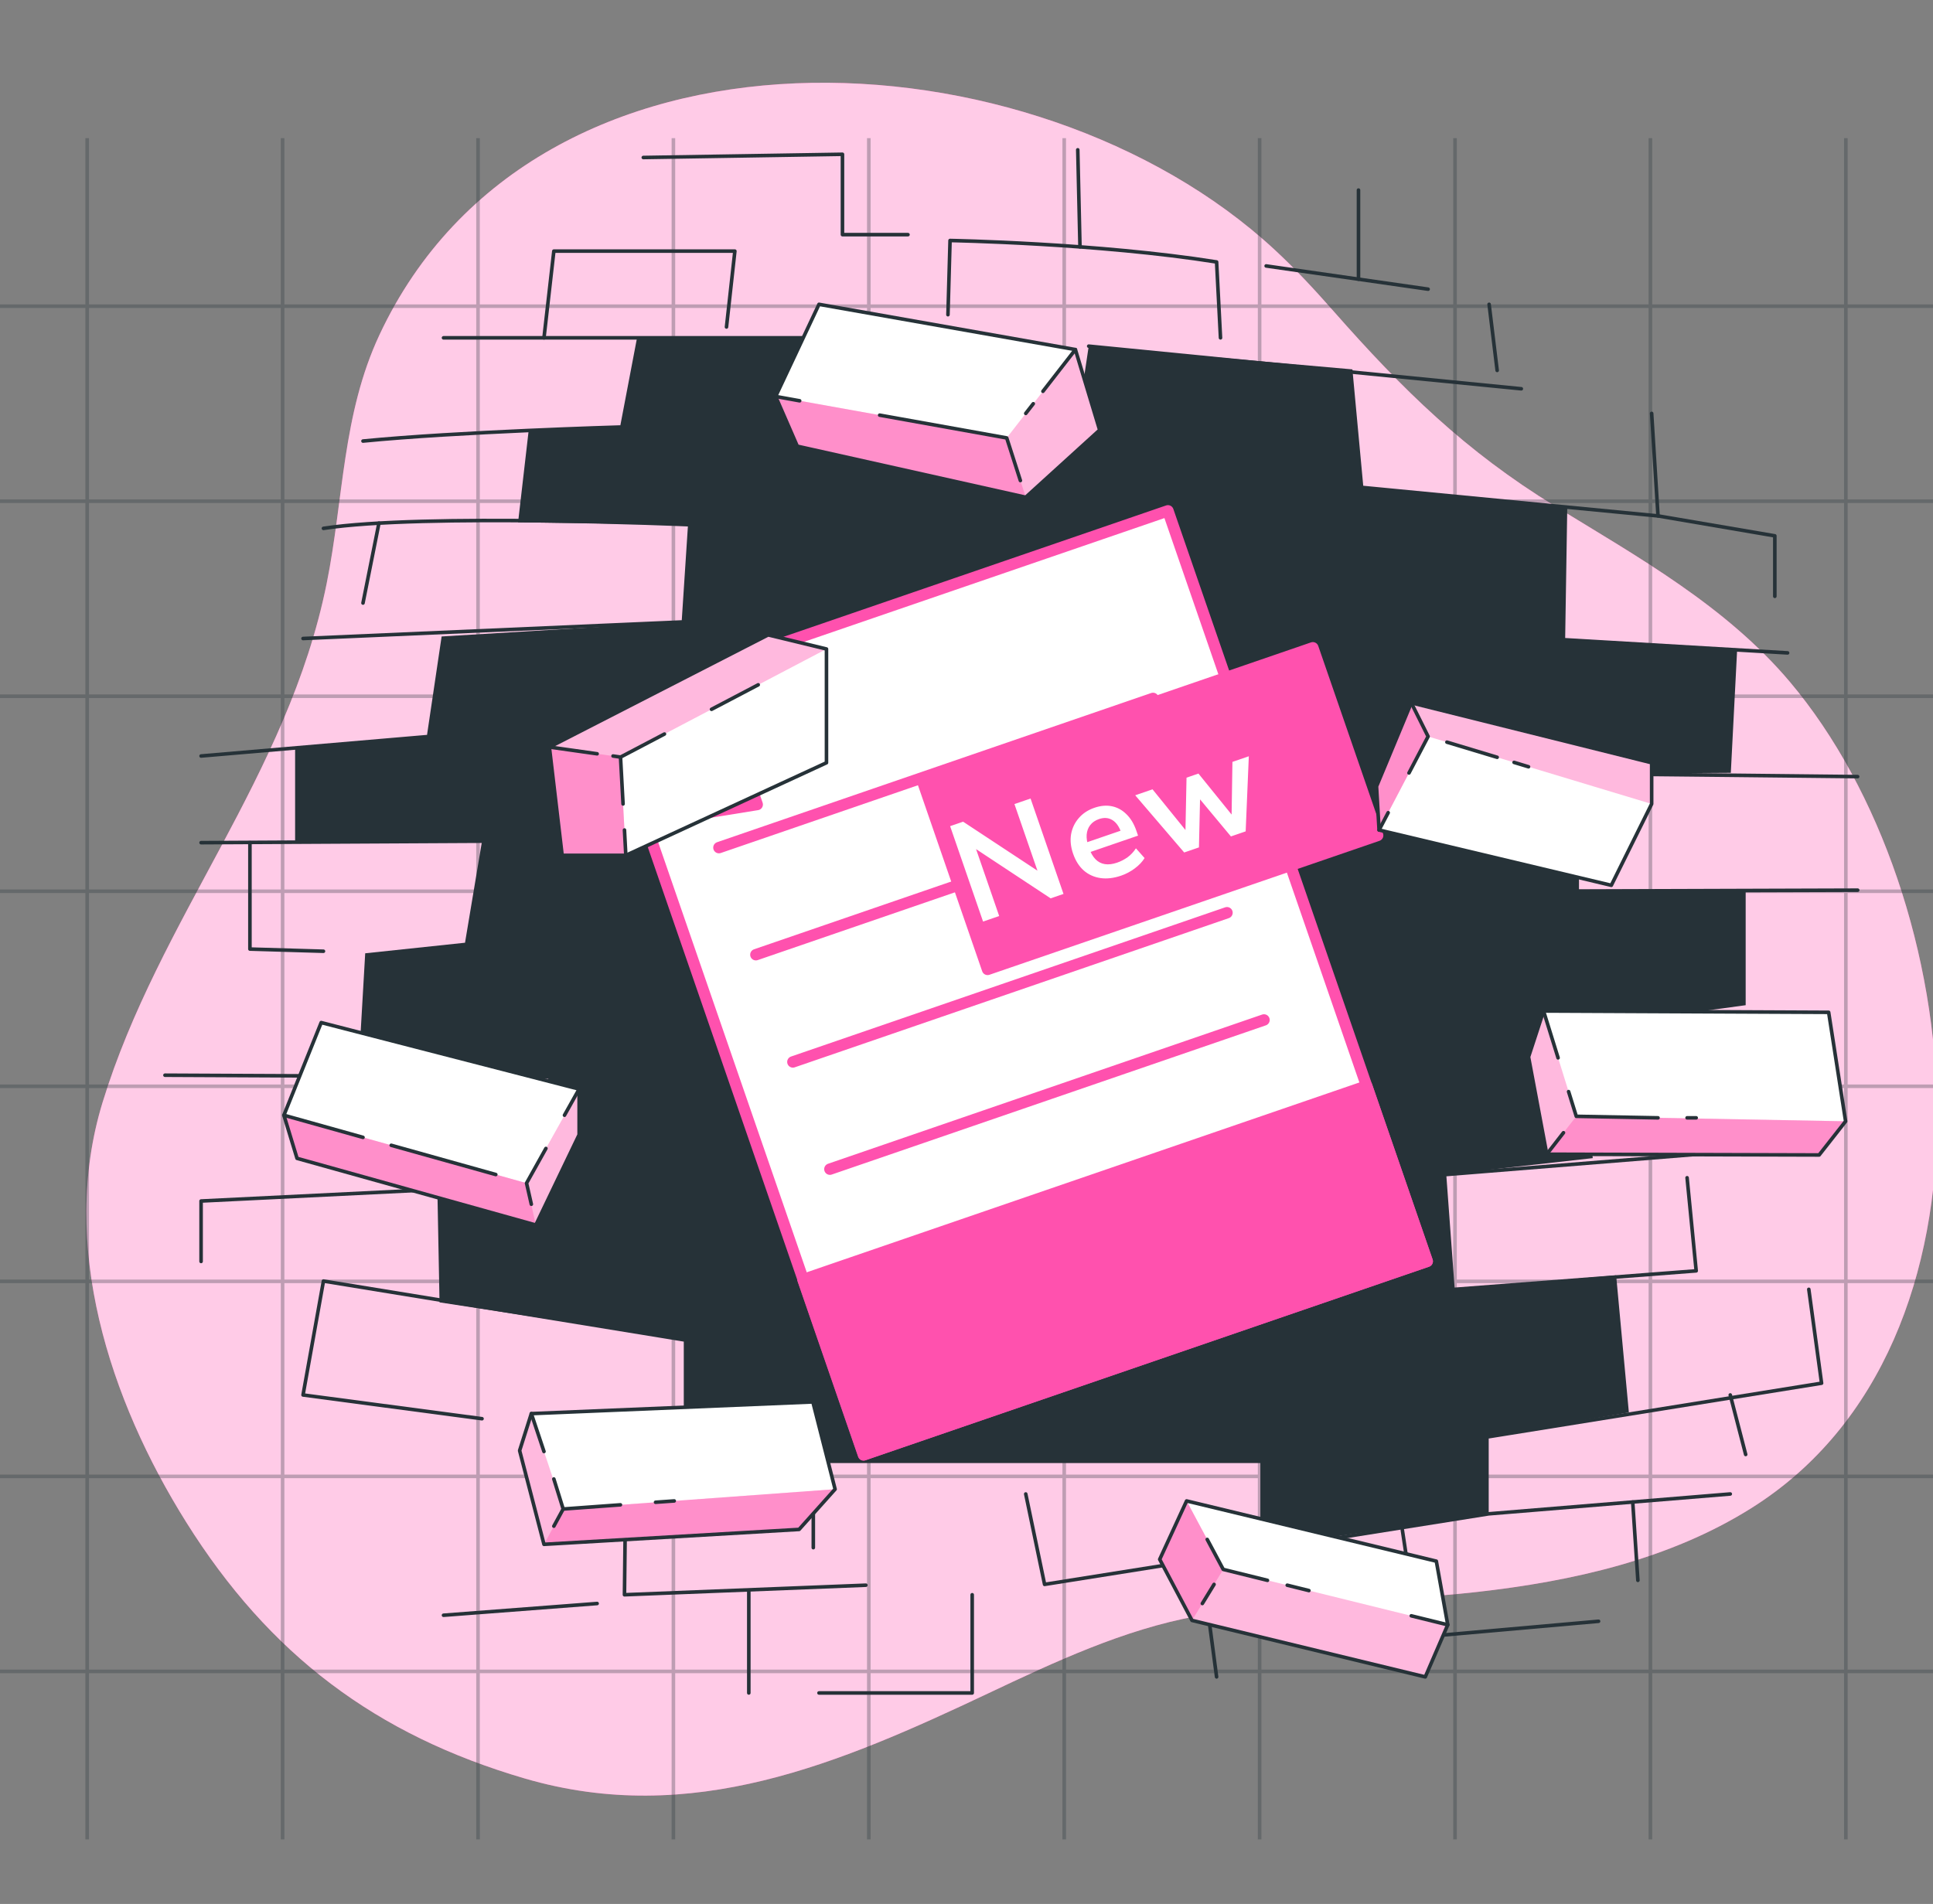 <svg xmlns="http://www.w3.org/2000/svg" fill="none" viewBox="0 0 540 532" height="532" width="540">
<rect x="0" y="0" width="540" height="532" fill="#808080" stroke="none"/>
<g clip-path="url(#clip0_3985_16789)">
<path fill="#FF51AE" d="M372.509 86.912C367.249 80.928 361.84 75.102 356.01 69.711C288.773 7.564 149.788 0.105 106.016 93.536C95.59 115.801 96.032 139.344 91.259 163.026C80.399 216.89 44.391 256.7 28.646 308.051C16.433 347.853 30.626 391.18 52.004 425.297C75.225 462.376 105.02 484.771 146.569 496.928C193.145 510.56 234.576 492.763 276.045 473.162C294.69 464.346 313.934 455.301 334.359 451.57C359.938 446.897 386.61 447.749 412.435 444.844C439.295 441.831 466.409 435.765 489.315 421.357C562.662 375.225 550.661 250.663 500.066 190.582C482.153 169.314 457.596 155.669 434.37 141.405C409.3 125.995 391.997 109.048 372.517 86.921L372.509 86.912Z"></path>
<path fill="white" d="M372.509 86.912C367.249 80.928 361.84 75.102 356.01 69.711C288.773 7.564 149.788 0.105 106.016 93.536C95.59 115.801 96.032 139.344 91.259 163.026C80.399 216.89 44.391 256.7 28.646 308.051C16.433 347.853 30.626 391.18 52.004 425.297C75.225 462.376 105.02 484.771 146.569 496.928C193.145 510.56 234.576 492.763 276.045 473.162C294.69 464.346 313.934 455.301 334.359 451.57C359.938 446.897 386.61 447.749 412.435 444.844C439.295 441.831 466.409 435.765 489.315 421.357C562.662 375.225 550.661 250.663 500.066 190.582C482.153 169.314 457.596 155.669 434.37 141.405C409.3 125.995 391.997 109.048 372.517 86.921L372.509 86.912Z" opacity="0.7"></path>
<g opacity="0.3">
<path stroke-miterlimit="10" stroke="#263238" d="M24.362 38.601V513.957"></path>
<path stroke-miterlimit="10" stroke="#263238" d="M78.947 38.601V513.957"></path>
<path stroke-miterlimit="10" stroke="#263238" d="M133.541 38.601V513.957"></path>
<path stroke-miterlimit="10" stroke="#263238" d="M188.122 38.601V513.957"></path>
<path stroke-miterlimit="10" stroke="#263238" d="M242.711 38.601V513.957"></path>
<path stroke-miterlimit="10" stroke="#263238" d="M297.297 38.601V513.957"></path>
<path stroke-miterlimit="10" stroke="#263238" d="M351.886 38.601V513.957"></path>
<path stroke-miterlimit="10" stroke="#263238" d="M406.468 38.601V513.957"></path>
<path stroke-miterlimit="10" stroke="#263238" d="M461.057 38.601V513.957"></path>
<path stroke-miterlimit="10" stroke="#263238" d="M515.654 38.601V513.957"></path>
<path stroke-miterlimit="10" stroke="#263238" d="M540 85.553H0"></path>
<path stroke-miterlimit="10" stroke="#263238" d="M540 140.046H0"></path>
<path stroke-miterlimit="10" stroke="#263238" d="M540 194.539H0"></path>
<path stroke-miterlimit="10" stroke="#263238" d="M540 249.032H0"></path>
<path stroke-miterlimit="10" stroke="#263238" d="M540 303.525H0"></path>
<path stroke-miterlimit="10" stroke="#263238" d="M540 358.03H0"></path>
<path stroke-miterlimit="10" stroke="#263238" d="M540 412.523H0"></path>
<path stroke-miterlimit="10" stroke="#263238" d="M540 467.017H0"></path>
</g>
<path fill="#263238" d="M122.787 363.898L191.019 374.362V395.402H227.204V408.808H352.094V432.441L415.882 422.988V401.443L455.037 394.661L451.483 356.342L406.389 360.26L404.027 328.184L444.948 323.603L441.101 287.204L487.669 280.871V248.974H441.101V216.213L483.518 215.943L485.295 181.341L437.243 178.41L437.828 141.798L380.878 136.229L377.807 103.209L304.142 96.72L299.812 125.731L226.608 123.239L227.801 94.395H177.96L173.213 119.32L147.702 120.162L144.732 145.941L192.2 146.603L190.423 173.796L123.372 177.838L119.221 205.839L82.44 208.735V235.041H134.654L129.907 263.413L102.023 266.366L100.234 297.342L153.202 300.935L150.671 330.946L122.191 332.809L122.787 363.898Z"></path>
<path stroke-linejoin="round" stroke-linecap="round" stroke="#263238" d="M173.213 119.32C173.213 119.32 127.646 120.645 101.404 123.239"></path>
<path stroke-linejoin="round" stroke-linecap="round" stroke="#263238" d="M192.2 146.603C192.2 146.603 118.018 143.392 90.358 147.635"></path>
<path stroke-linejoin="round" stroke-linecap="round" stroke="#263238" d="M190.423 173.795L84.656 178.409"></path>
<path stroke-linejoin="round" stroke-linecap="round" stroke="#263238" d="M105.859 146.177L101.404 168.497"></path>
<path stroke-linejoin="round" stroke-linecap="round" stroke="#263238" d="M119.221 205.838L56.175 211.238"></path>
<path stroke-linejoin="round" stroke-linecap="round" stroke="#263238" d="M134.654 235.04L56.175 235.455"></path>
<path stroke-linejoin="round" stroke-linecap="round" stroke="#263238" d="M69.819 235.456V265.186L90.358 265.793"></path>
<path stroke-linejoin="round" stroke-linecap="round" stroke="#263238" d="M123.901 94.395H227.801L274.368 95.541"></path>
<path stroke-linejoin="round" stroke-linecap="round" stroke="#263238" d="M151.965 94.396L154.721 70.167H205.293L202.953 91.364"></path>
<path stroke-linejoin="round" stroke-linecap="round" stroke="#263238" d="M264.819 87.929L265.403 67.203C265.403 67.203 306.741 67.933 339.867 73.199L340.958 94.396"></path>
<path stroke-linejoin="round" stroke-linecap="round" stroke="#263238" d="M304.142 96.72L424.993 108.632"></path>
<path stroke-linejoin="round" stroke-linecap="round" stroke="#263238" d="M380.878 136.228L463.181 144.155L461.404 115.514"></path>
<path stroke-linejoin="round" stroke-linecap="round" stroke="#263238" d="M418.244 103.501L415.995 85.032"></path>
<path stroke-linejoin="round" stroke-linecap="round" stroke="#263238" d="M431.202 178.41L499.378 182.43"></path>
<path stroke-linejoin="round" stroke-linecap="round" stroke="#263238" d="M463.181 144.155L495.812 149.724V166.621"></path>
<path stroke-linejoin="round" stroke-linecap="round" stroke="#263238" d="M441.101 216.213C444.779 216.191 518.95 216.999 518.95 216.999"></path>
<path stroke-linejoin="round" stroke-linecap="round" stroke="#263238" d="M441.101 248.975L518.961 248.728"></path>
<path stroke-linejoin="round" stroke-linecap="round" stroke="#263238" d="M404.027 328.183L505.306 320.01"></path>
<path stroke-linejoin="round" stroke-linecap="round" stroke="#263238" d="M406.389 360.261L473.845 355.096L471.302 329.082"></path>
<path stroke-linejoin="round" stroke-linecap="round" stroke="#263238" d="M286.55 417.44L291.814 442.702L415.882 422.987L483.361 417.44"></path>
<path stroke-linejoin="round" stroke-linecap="round" stroke="#263238" d="M415.883 401.442L508.872 386.487L505.306 360.26"></path>
<path stroke-linejoin="round" stroke-linecap="round" stroke="#263238" d="M191.019 374.362L90.359 357.947L84.656 389.777L134.654 396.412"></path>
<path stroke-linejoin="round" stroke-linecap="round" stroke="#263238" d="M230.883 408.808L174.833 411.614L174.45 445.6L241.884 442.928"></path>
<path stroke-linejoin="round" stroke-linecap="round" stroke="#263238" d="M166.812 448.048L123.9 451.326"></path>
<path stroke-linejoin="round" stroke-linecap="round" stroke="#263238" d="M150.671 330.946L56.175 335.583V352.469"></path>
<path stroke-linejoin="round" stroke-linecap="round" stroke="#263238" d="M153.202 300.934L46.085 300.429"></path>
<path stroke-linejoin="round" stroke-linecap="round" stroke="#263238" d="M227.205 408.808V432.441"></path>
<path stroke-linejoin="round" stroke-linecap="round" stroke="#263238" d="M209.185 444.825V473.04"></path>
<path stroke-linejoin="round" stroke-linecap="round" stroke="#263238" d="M335.75 437.472L339.867 468.549"></path>
<path stroke-linejoin="round" stroke-linecap="round" stroke="#263238" d="M271.59 445.6V473.039H228.791"></path>
<path stroke-linejoin="round" stroke-linecap="round" stroke="#263238" d="M483.361 389.777L487.669 406.405"></path>
<path stroke-linejoin="round" stroke-linecap="round" stroke="#263238" d="M391.755 427.479L396.288 457.456L446.568 453.01"></path>
<path stroke-linejoin="round" stroke-linecap="round" stroke="#263238" d="M456.117 419.687L457.557 441.569"></path>
<path stroke-linejoin="round" stroke-linecap="round" stroke="#263238" d="M301.701 68.977L301.083 41.862"></path>
<path stroke-linejoin="round" stroke-linecap="round" stroke="#263238" d="M353.713 74.31L398.954 80.799"></path>
<path stroke-linejoin="round" stroke-linecap="round" stroke="#263238" d="M379.506 78.002V53.111"></path>
<path stroke-linejoin="round" stroke-linecap="round" stroke="#263238" d="M179.715 44.008L235.349 43.109V65.564H253.649"></path>
<path stroke-linejoin="round" stroke-linecap="round" stroke-width="3.188" stroke="#FF51AE" fill="white" d="M180.231 229.695L241.29 406.489L398.697 352.432L326.276 142.738L202.636 185.199L180.231 229.695Z"></path>
<path stroke-linejoin="round" stroke-linecap="round" stroke-width="3.188" stroke="#FF51AE" fill="#FF51AE" d="M208.57 216.21L211.533 224.791L180.245 229.842L208.57 216.21Z"></path>
<path stroke-linejoin="round" stroke-linecap="round" stroke-width="3.188" stroke="#FF51AE" fill="white" d="M202.6 185.281L213.991 218.263L180.26 229.848L202.6 185.281Z"></path>
<path stroke-linejoin="round" stroke-linecap="round" stroke-width="3.188" stroke="#FF51AE" d="M322.108 195.149L200.838 236.837"></path>
<path stroke-linejoin="round" stroke-linecap="round" stroke-width="3.188" stroke="#FF51AE" d="M332.432 225.07L211.162 266.758"></path>
<path stroke-linejoin="round" stroke-linecap="round" stroke-width="3.188" stroke="#FF51AE" d="M342.77 255.032L221.5 296.72"></path>
<path stroke-linejoin="round" stroke-linecap="round" stroke-width="3.188" stroke="#FF51AE" d="M353.108 284.993L231.838 326.681"></path>
<path stroke-linejoin="round" stroke-linecap="round" stroke-width="3.188" stroke="#FF51AE" fill="#FF51AE" d="M381.8 303.439L224.316 357.546L241.227 406.53L398.711 352.424L381.8 303.439Z"></path>
<path stroke-linejoin="round" stroke-linecap="round" stroke-width="3.188" stroke="#FF51AE" fill="#FF51AE" d="M366.757 181.004L257.789 218.438L275.888 270.862L384.856 233.428L366.757 181.004Z"></path>
<path fill="white" d="M274.627 257.497L265.424 230.841L269.055 229.594L291.243 244.218L290.26 244.556L283.393 224.668L287.895 223.122L297.098 249.778L293.504 251.012L271.303 236.35L272.249 236.025L279.129 255.951L274.627 257.497ZM313.233 244.658C311.139 245.377 309.201 245.606 307.418 245.344C305.635 245.083 304.079 244.377 302.751 243.226C301.448 242.066 300.457 240.503 299.778 238.537C299.117 236.622 298.929 234.811 299.215 233.106C299.526 231.392 300.235 229.893 301.344 228.61C302.469 227.293 303.927 226.327 305.718 225.712C307.483 225.105 309.127 224.964 310.649 225.287C312.171 225.61 313.512 226.347 314.671 227.5C315.856 228.644 316.779 230.173 317.441 232.089L317.924 233.488L303.965 238.283L303.025 235.561L313.655 231.909L313.245 232.684C312.654 230.97 311.823 229.79 310.753 229.142C309.674 228.469 308.429 228.376 307.016 228.861C305.957 229.225 305.136 229.789 304.554 230.553C303.988 231.283 303.66 232.171 303.569 233.217C303.496 234.229 303.672 235.353 304.099 236.588L304.19 236.853C304.669 238.239 305.279 239.312 306.021 240.072C306.763 240.833 307.641 241.292 308.655 241.451C309.669 241.61 310.807 241.473 312.068 241.04C313.102 240.685 314.084 240.179 315.013 239.521C315.934 238.838 316.706 238.009 317.328 237.034L319.749 239.755C319.119 240.789 318.209 241.75 317.021 242.638C315.832 243.526 314.569 244.199 313.233 244.658ZM330.813 238.196L317.128 222.215L321.971 220.551L332.011 232.963L331.141 233.262L331.466 217.29L334.795 216.146L344.835 228.557L344.041 228.83L344.29 212.884L348.868 211.312L347.988 232.296L343.865 233.712L333.161 220.852L335.318 220.111L334.937 236.779L330.813 238.196Z"></path>
<path fill="white" d="M148.434 394.989L227.081 391.722L233.29 416.108L223.234 427.346L151.966 431.512L145.16 405.318L148.434 394.989Z"></path>
<path fill="white" d="M323.973 435.709L331.487 419.385L401.248 436.215L404.443 453.999L398.166 468.55L332.994 452.764L323.973 435.709Z"></path>
<path fill="white" d="M153.473 208.736L214.584 177.4L230.883 181.341V213.126L174.833 238.994H157.038L153.473 208.736Z"></path>
<path fill="white" d="M228.791 85.033L216.677 110.778L222.728 124.677L286.551 138.936L307.202 120.164L300.42 97.675L228.791 85.033Z"></path>
<path fill="white" d="M394.252 196.375L384.545 219.717L385.254 231.921L450.134 247.37L461.404 224.634V213.126L394.252 196.375Z"></path>
<path fill="white" d="M89.729 285.724L79.313 311.614L82.98 323.661L149.682 342.287L161.785 317.071V304.305L89.729 285.724Z"></path>
<path fill="white" d="M431.202 282.49L427.007 295.323L432.102 322.505L508.196 322.718L515.586 313.309L510.851 282.861L431.202 282.49Z"></path>
<path fill="#FF51AE" d="M216.677 110.777L281.23 122.364L300.42 97.675L307.203 120.163L286.551 138.936L222.728 124.677L216.677 110.777Z" opacity="0.4"></path>
<path fill="#FF51AE" d="M230.883 181.341L173.348 211.543L174.833 238.994H157.038L153.473 208.736L214.584 177.4L230.883 181.341Z" opacity="0.4"></path>
<path fill="#FF51AE" d="M79.313 311.614L147.095 330.588L161.785 304.305V317.07L149.682 342.287L82.98 323.661L79.313 311.614Z" opacity="0.4"></path>
<path fill="#FF51AE" d="M148.434 394.988L157.331 421.642L233.29 416.107L223.234 427.346L151.966 431.511L145.16 405.318L148.434 394.988Z" opacity="0.4"></path>
<path fill="#FF51AE" d="M331.487 419.385L341.723 438.516L404.443 453.999L398.166 468.55L332.994 452.764L323.973 435.709L331.487 419.385Z" opacity="0.4"></path>
<path fill="#FF51AE" d="M431.202 282.49L440.347 311.917L515.586 313.309L508.196 322.718L432.102 322.505L427.007 295.323L431.202 282.49Z" opacity="0.4"></path>
<path fill="#FF51AE" d="M385.254 231.921L398.954 205.784L461.404 224.634V213.126L394.252 196.375L384.545 219.717L385.254 231.921Z" opacity="0.4"></path>
<path fill="#FF51AE" d="M153.472 208.736L173.348 211.543L174.833 238.994H157.038L153.472 208.736Z" opacity="0.4"></path>
<path fill="#FF51AE" d="M281.23 122.364L286.551 138.936L222.728 124.677L216.677 110.777L281.23 122.364Z" opacity="0.4"></path>
<path fill="#FF51AE" d="M394.252 196.375L398.954 205.784L385.254 231.921L384.545 219.717L394.252 196.375Z" opacity="0.4"></path>
<path fill="#FF51AE" d="M432.103 322.504L440.348 311.917L515.587 313.309L508.197 322.718L432.103 322.504Z" opacity="0.4"></path>
<path fill="#FF51AE" d="M341.723 438.516L332.994 452.764L323.973 435.709L331.487 419.385L341.723 438.516Z" opacity="0.4"></path>
<path fill="#FF51AE" d="M157.331 421.642L151.965 431.51L223.234 427.345L233.29 416.106L157.331 421.642Z" opacity="0.4"></path>
<path fill="#FF51AE" d="M79.313 311.613L147.095 330.588L149.682 342.287L82.98 323.66L79.313 311.613Z" opacity="0.4"></path>
<path stroke-linejoin="round" stroke-linecap="round" stroke="#263238" d="M148.434 394.989L227.081 391.722L233.29 416.108L223.234 427.346L151.966 431.512L145.16 405.318L148.434 394.989Z"></path>
<path stroke-linejoin="round" stroke-linecap="round" stroke="#263238" d="M323.973 435.709L331.487 419.385L401.248 436.215L404.443 453.999L398.166 468.55L332.994 452.764L323.973 435.709Z"></path>
<path stroke-linejoin="round" stroke-linecap="round" stroke="#263238" d="M153.473 208.736L214.584 177.4L230.883 181.341V213.126L174.833 238.994H157.038L153.473 208.736Z"></path>
<path stroke-linejoin="round" stroke-linecap="round" stroke="#263238" d="M228.791 85.033L216.677 110.778L222.728 124.677L286.551 138.936L307.202 120.164L300.42 97.675L228.791 85.033Z"></path>
<path stroke-linejoin="round" stroke-linecap="round" stroke="#263238" d="M394.252 196.375L384.545 219.717L385.254 231.921L450.134 247.37L461.404 224.634V213.126L394.252 196.375Z"></path>
<path stroke-linejoin="round" stroke-linecap="round" stroke="#263238" d="M89.729 285.724L79.313 311.614L82.98 323.661L149.682 342.287L161.785 317.071V304.305L89.729 285.724Z"></path>
<path stroke-linejoin="round" stroke-linecap="round" stroke="#263238" d="M431.202 282.49L427.007 295.323L432.102 322.505L508.196 322.718L515.586 313.309L510.851 282.861L431.202 282.49Z"></path>
<path stroke-linejoin="round" stroke-linecap="round" stroke="#263238" d="M245.742 115.999L281.23 122.365L285.054 134.277"></path>
<path stroke-linejoin="round" stroke-linecap="round" stroke="#263238" d="M300.419 97.675L291.353 109.34"></path>
<path stroke-linejoin="round" stroke-linecap="round" stroke="#263238" d="M288.654 112.811L286.55 115.516"></path>
<path stroke-linejoin="round" stroke-linecap="round" stroke="#263238" d="M216.677 110.777L223.392 111.99"></path>
<path stroke-linejoin="round" stroke-linecap="round" stroke="#263238" d="M394.252 196.375L398.954 205.784L393.611 215.978"></path>
<path stroke-linejoin="round" stroke-linecap="round" stroke="#263238" d="M404.207 207.367L418.245 211.6"></path>
<path stroke-linejoin="round" stroke-linecap="round" stroke="#263238" d="M422.969 213.025L427.007 214.249"></path>
<path stroke-linejoin="round" stroke-linecap="round" stroke="#263238" d="M387.796 227.082L385.254 231.921"></path>
<path stroke-linejoin="round" stroke-linecap="round" stroke="#263238" d="M463.182 312.343L440.348 311.917L438.199 305.012"></path>
<path stroke-linejoin="round" stroke-linecap="round" stroke="#263238" d="M471.302 312.344H473.845"></path>
<path stroke-linejoin="round" stroke-linecap="round" stroke="#263238" d="M431.203 282.49L435.263 295.581"></path>
<path stroke-linejoin="round" stroke-linecap="round" stroke="#263238" d="M432.103 322.505L436.771 316.498"></path>
<path stroke-linejoin="round" stroke-linecap="round" stroke="#263238" d="M337.246 430.142L341.723 438.517L354.073 441.571"></path>
<path stroke-linejoin="round" stroke-linecap="round" stroke="#263238" d="M359.596 442.929L365.659 444.433"></path>
<path stroke-linejoin="round" stroke-linecap="round" stroke="#263238" d="M404.443 453.999L394.252 451.484"></path>
<path stroke-linejoin="round" stroke-linecap="round" stroke="#263238" d="M339.158 442.705L335.885 448.049"></path>
<path stroke-linejoin="round" stroke-linecap="round" stroke="#263238" d="M154.721 426.435L157.331 421.641L173.326 420.474"></path>
<path stroke-linejoin="round" stroke-linecap="round" stroke="#263238" d="M183.134 419.755L188.353 419.385"></path>
<path stroke-linejoin="round" stroke-linecap="round" stroke="#263238" d="M148.433 394.988L151.965 405.576"></path>
<path stroke-linejoin="round" stroke-linecap="round" stroke="#263238" d="M157.331 421.642L154.721 413.255"></path>
<path stroke-linejoin="round" stroke-linecap="round" stroke="#263238" d="M148.433 336.482L147.095 330.588L152.505 320.898"></path>
<path stroke-linejoin="round" stroke-linecap="round" stroke="#263238" d="M161.785 304.305L157.69 311.614"></path>
<path stroke-linejoin="round" stroke-linecap="round" stroke="#263238" d="M79.313 311.613L101.405 317.8"></path>
<path stroke-linejoin="round" stroke-linecap="round" stroke="#263238" d="M109.29 320.012L138.501 328.185"></path>
<path stroke-linejoin="round" stroke-linecap="round" stroke="#263238" d="M185.62 205.1L173.348 211.544L174.057 224.635"></path>
<path stroke-linejoin="round" stroke-linecap="round" stroke="#263238" d="M174.832 238.995L174.451 231.922"></path>
<path stroke-linejoin="round" stroke-linecap="round" stroke="#263238" d="M198.769 198.194L211.817 191.346"></path>
<path stroke-linejoin="round" stroke-linecap="round" stroke="#263238" d="M153.472 208.736L166.813 210.623"></path>
<path stroke-linejoin="round" stroke-linecap="round" stroke="#263238" d="M173.348 211.544L171.256 211.241"></path>
</g>
<defs>
<clipPath id="clip0_3985_16789">
<rect fill="white" height="532" width="540"></rect>
</clipPath>
</defs>
</svg>
